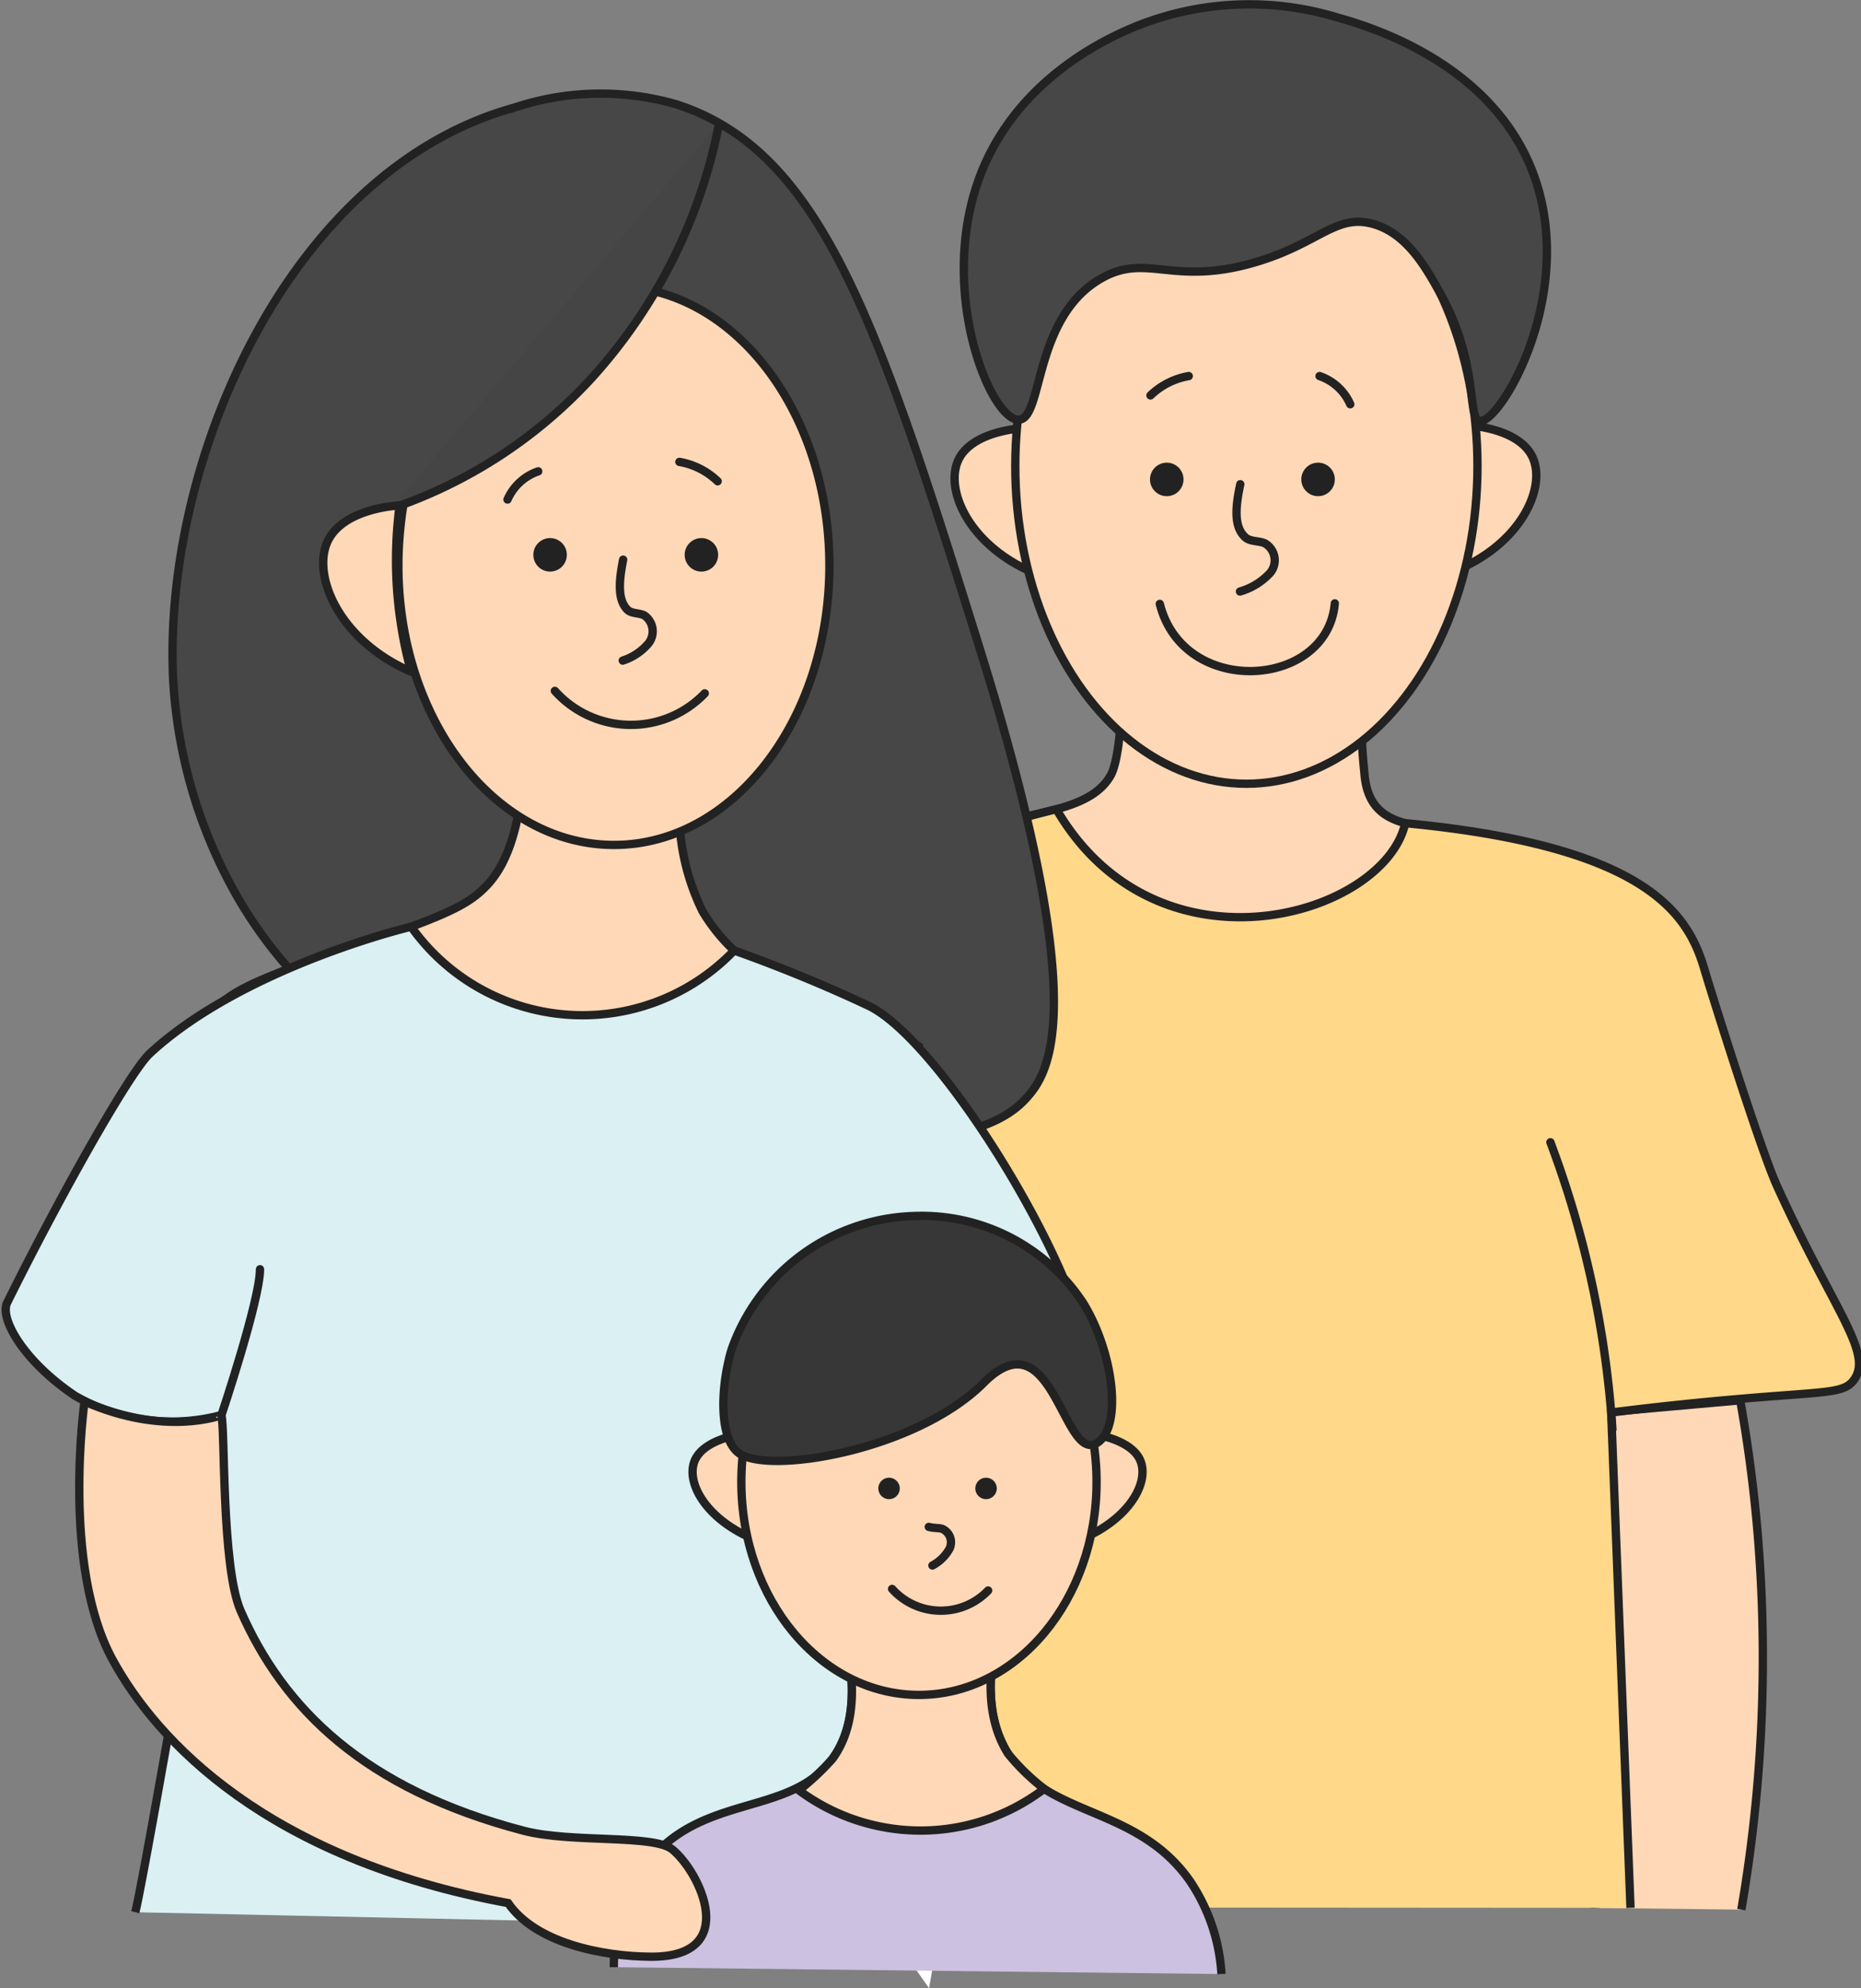<svg xmlns="http://www.w3.org/2000/svg" width="89.401" height="95.484" viewBox="0 0 89.401 95.484"><rect x="0" y="0" width="89.401" height="95.484" fill="#808080" stroke="none"/> <defs> <style>.cls-1{fill:#ffd8b7}.cls-1,.cls-4,.cls-5,.cls-6,.cls-8{stroke:#222;stroke-width:.4px}.cls-1,.cls-4,.cls-5,.cls-6{stroke-miterlimit:10}.cls-5{fill:#fff}.cls-4,.cls-8{fill:none}.cls-4,.cls-5,.cls-8{stroke-linecap:round}.cls-6{fill:#474747}.cls-7{fill:#222}.cls-8{stroke-linejoin:round}</style> </defs> <g id="Group_88112" data-name="Group 88112" transform="translate(.276 .205)"> <g id="Group_49748" data-name="Group 49748" transform="translate(33.556)"> <g id="Group_49747" data-name="Group 49747"> <path id="Path_117854" d="M474.479 193.445a71.427 71.427 0 0 0 .737-18.592c-.19-2.061-.462-4.02-.792-5.869l-7.629.68.673 23.7" class="cls-1" data-name="Path 117854" transform="translate(-424.658 -101.934)"/> <path id="Path_117855" d="M420.608 96.329c.442 1.164.484 7.721-.251 9.048-.9 1.621-3.442 1.711-5.111 2.277 1.4 3.681 7.619 8.677 11.4 8.737 3.41.055 11.6-4.781 13.309-7.858-4.123-.972-7.194 0-7.419-3.321a28.179 28.179 0 0 1 .3-7.963z" class="cls-1" data-name="Path 117855" transform="translate(-400.829 -68.349)"/> <path id="Path_117856" fill="#fff" d="M404.341 157.6c.238 4.8.281 10.07 0 15.745-.256 5.172-.748 9.98-1.369 14.376l2.981 4.232 4.543-25.2z" data-name="Path 117856" transform="translate(-395.155 -96.67)"/> <path id="Path_117857" fill="#ffd889" stroke="#222" stroke-miterlimit="10" stroke-width="0.4px" d="M398.071 168.933q.258-10.882 0-22.5-.124-5.22-.356-10.283c-2.151-.572-4.069-1.148-5.725-1.68-2.545-.819-3.459-1.21-3.548-1.867-.112-.832 1.222-1.213 2.741-3.465a12.541 12.541 0 0 0 1.145-2.094c1.086-2.392 1.366-4.035 3.209-6.473 0 0 .34-.423.732-.824.82-.836 2.592-1.939 9.082-3.558 4.862 8.349 15.767 5.14 16.76.672 11.807 1.125 13.626 4.477 14.383 7.059.273.934 2.664 8.572 3.464 10.338 2.717 6 4.682 8.07 3.689 9.366-.461.6-1.224.54-4.825.835-2.882.236-5.235.508-6.818.709l.928 23.789" data-name="Path 117857" transform="translate(-388.436 -77.531)"/> <path id="Path_117858" d="M467.005 159.718a48.1 48.1 0 0 0-2.979-13.783" class="cls-4" data-name="Path 117858" transform="translate(-423.378 -91.279)"/> <path id="Path_117859" d="M406.685 144.107a65.15 65.15 0 0 0-.683 7.1q-.056 1.372-.054 2.675" class="cls-5" data-name="Path 117859" transform="translate(-396.531 -90.434)"/> <g id="Group_49746" data-name="Group 49746" transform="translate(12.027)"> <path id="Path_117860" d="M414.147 82.149c-.224.012-2.526.159-3.166 1.535-.673 1.447.544 4.143 3.671 5.435a16.872 16.872 0 0 1-.5-6.97z" class="cls-1" data-name="Path 117860" transform="translate(-410.802 -61.794)"/> <path id="Path_117861" d="M456.11 81.9c.224.012 2.526.159 3.166 1.535.673 1.447-.544 4.143-3.671 5.435a16.87 16.87 0 0 0 .5-6.97z" class="cls-1" data-name="Path 117861" transform="translate(-431.513 -61.681)"/> <ellipse id="Ellipse_10374" cx="11.102" cy="15.257" class="cls-1" data-name="Ellipse 10374" rx="11.102" ry="15.257" transform="translate(2.914 6.924)"/> <path id="Path_117862" d="M429.566 44.928a14.554 14.554 0 0 0-9.753.46c-1.038.439-5.722 2.408-7.485 7.36-1.933 5.429.592 11.512 1.928 11.5 1.192-.011.674-4.878 3.944-6.77 2.215-1.281 3.415.382 7.4-.783 3.081-.9 3.883-2.341 5.667-1.853 1.658.454 2.586 2.142 3.292 3.426 1.824 3.316 1.239 5.946 1.844 6.045.943.155 4.593-5.887 2.692-11.565-1.895-5.648-8.102-7.414-9.529-7.82z" class="cls-6" data-name="Path 117862" transform="translate(-411.183 -44.296)"/> </g> </g> <circle id="Ellipse_10375" cx=".805" cy=".805" r=".805" class="cls-7" data-name="Ellipse 10375" transform="translate(21.413 22.016)"/> <circle id="Ellipse_10376" cx=".805" cy=".805" r=".805" class="cls-7" data-name="Ellipse 10376" transform="translate(28.682 22.016)"/> <path id="Path_117863" d="M436.166 87.163c-.271 1.26-.271 2.081.238 2.549.236.217.639.158.941.289a.94.94 0 0 1 .261 1.415 3.153 3.153 0 0 1-1.454.9" class="cls-8" data-name="Path 117863" transform="translate(-410.416 -64.112)"/> <path id="Path_117864" d="M430.137 77.5a3.507 3.507 0 0 0-1.838.93" class="cls-4" data-name="Path 117864" transform="translate(-406.863 -59.643)"/> <path id="Path_117865" d="M443.4 77.5a2.483 2.483 0 0 1 1.474 1.354" class="cls-4" data-name="Path 117865" transform="translate(-413.841 -59.643)"/> <path id="Path_117866" d="M437.539 97.8c-.356 4.1-7.269 4.563-8.408.026" class="cls-4" data-name="Path 117866" transform="translate(-407.247 -69.027)"/> </g> <path id="Path_117867" d="M344.016 90.783a23.639 23.639 0 0 1-3.06-10.532c-.441-10.54 5.659-24.364 16.413-27.322a13.106 13.106 0 0 1 7.789-.147c6.95 2.25 9.661 10.441 14.534 26.07 5.324 17.071 3.449 20.316 2.3 21.608-.755.845-2.2 1.971-7.445 2.274-4.984.288-22.915 1.323-30.531-11.951z" class="cls-6" data-name="Path 117867" transform="translate(-332.921 -47.97)"/> <path id="Path_117868" d="M378.239 126.468c-3.064-2.074-7.922-2.277-10.5-6.545a10.911 10.911 0 0 1-1.125-5.166l-7.521-1.134c-.112 1.129-.369 3.633-1.746 5.061-.91.946-1.974 1.483-7.506 3.3-4.9 1.615-5.265 2.236-6.024 3.237" class="cls-1" data-name="Path 117868" transform="translate(-334.256 -76.342)"/> <path id="Path_117869" d="M373.471 69.957c4.754 1.2 8.344 6.634 8.344 13.159 0 7.414-4.637 13.418-10.346 13.418s-10.359-6-10.359-13.418a18.157 18.157 0 0 1 .245-2.941" class="cls-1" data-name="Path 117869" transform="translate(-342.248 -56.158)"/> <path id="Path_117870" fill="#454545" stroke="#222" stroke-miterlimit="10" stroke-width="0.4px" d="M376.2 54.881a25.4 25.4 0 0 1-6.076 12.207 23.1 23.1 0 0 1-9.711 6.336" data-name="Path 117870" transform="translate(-341.926 -49.189)"/> <path id="Path_117872" d="M358.067 89.058c-.245.013-2.772.182-3.474 1.759-.738 1.658.6 4.748 4.028 6.229a20.166 20.166 0 0 1-.554-7.988z" class="cls-1" data-name="Path 117872" transform="translate(-339.145 -64.988)"/> <path id="Path_117873" fill="#daf0f3" stroke="#222" stroke-miterlimit="10" stroke-width="0.4px" d="M371.689 174.868c-2.153-17.841-3.237-24.408-3.176-25.714 1.354 1.235 6.257.053 8.33.19 4.606.307-4.992-16.8-9.373-18.865-3.391-1.6-6.261-2.576-6.442-2.652a10.092 10.092 0 0 1-15.517-1.139c-.085.01-8.091 1.95-12.558 6.09-.944.875-4.222 6.666-6.848 11.958-.393.79.851 2.87 3.26 4.48a9.3 9.3 0 0 0 7.027.926c-.1 1.434-3.667 22.015-4.134 23.877" data-name="Path 117873" transform="translate(-326.034 -82.383)"/> <circle id="Ellipse_10377" cx=".805" cy=".805" r=".805" class="cls-7" data-name="Ellipse 10377" transform="translate(32.614 25.638)"/> <circle id="Ellipse_10378" cx=".805" cy=".805" r=".805" class="cls-7" data-name="Ellipse 10378" transform="translate(25.345 25.638)"/> <path id="Path_117874" d="M381.054 93.9c-.234 1.184-.234 1.955.2 2.4.2.2.55.148.809.271a.93.93 0 0 1 .224 1.33 2.69 2.69 0 0 1-1.251.846" class="cls-8" data-name="Path 117874" transform="translate(-351.395 -67.225)"/> <path id="Path_117875" d="M386.216 85.169a3.507 3.507 0 0 1 1.838.931" class="cls-4" data-name="Path 117875" transform="translate(-353.854 -63.19)"/> <path id="Path_117876" d="M372.333 86.012a2.481 2.481 0 0 0-1.474 1.354" class="cls-4" data-name="Path 117876" transform="translate(-346.754 -63.579)"/> <path id="Path_117877" d="M375.089 105.62a4.908 4.908 0 0 0 7.2.119" class="cls-4" data-name="Path 117877" transform="translate(-348.71 -72.643)"/> <g id="Group_49749" data-name="Group 49749" transform="translate(29.214 58.197)"> <path id="Path_117878" fill="#ccc1e0" stroke="#222" stroke-miterlimit="10" stroke-width="0.4px" d="M409.551 204.931a8.956 8.956 0 0 0-1.5-4.448c-2.543-3.655-6.814-3.048-8.752-6.129-.748-1.188-1.364-3.266-.164-7.051l-8.117-.164c1.338 4.117.718 6.259-.163 7.461-2 2.729-6.124 1.672-8.753 4.837a8.432 8.432 0 0 0-1.742 5.165" data-name="Path 117878" transform="translate(-380.362 -168.523)"/> <path id="Path_117879" d="M398.5 194.6c.882-1.2 1.5-3.344.163-7.461l8.117.164c-1.2 3.785-.584 5.863.164 7.051a10.451 10.451 0 0 0 1.73 1.681 9.8 9.8 0 0 1-11.781.073 12.637 12.637 0 0 0 1.607-1.508z" class="cls-1" data-name="Path 117879" transform="translate(-388.003 -168.523)"/> <path id="Path_117880" d="M390.259 171.855c-.2.018-2.242.222-2.745 1.314-.528 1.147.688 3.189 3.537 4.067a11.722 11.722 0 0 1-.714-2.616 11.427 11.427 0 0 1-.078-2.765z" class="cls-1" data-name="Path 117880" transform="translate(-383.613 -161.458)"/> <path id="Path_117881" d="M421.578 171.855c.2.018 2.242.222 2.745 1.314.528 1.147-.688 3.189-3.537 4.067a11.719 11.719 0 0 0 .714-2.616 11.388 11.388 0 0 0 .078-2.765z" class="cls-1" data-name="Path 117881" transform="translate(-399.048 -161.458)"/> <path id="Path_117882" d="M408.814 167.483c0 5.648-3.82 10.228-8.532 10.228s-8.532-4.579-8.532-10.228 3.82-10.228 8.532-10.228 8.532 4.579 8.532 10.228z" class="cls-1" data-name="Path 117882" transform="translate(-385.626 -154.709)"/> <path id="Path_117883" fill="#373738" stroke="#222" stroke-miterlimit="10" stroke-width="0.4px" d="M391.033 164c1.748.9 8.52-.357 11.616-3.465 3.318-3.331 3.818 3.864 5.438 2.891 1.236-.743.824-4.31-.655-6.723a9.288 9.288 0 0 0-8.117-4.182 9.6 9.6 0 0 0-8.773 6.4c-.529 1.734-.676 4.479.491 5.079z" data-name="Path 117883" transform="translate(-384.884 -152.521)"/> </g> <path id="Path_117884" d="M332.854 169.089s-1.114 7.88 1.343 12.391c2.143 3.935 7.433 9.571 19.009 11.7 1.315 1.917 4.522 2.559 6.847 2.575 4.348.028 2.377-4.064 1.04-5.151-.906-.736-4.859-.3-7.145-.9-7.655-2.006-11.535-5.866-13.593-10.56-.93-2.121-.743-8.825-.926-9.394 0-.007-2.686 1.05-6.575-.661z" class="cls-1" data-name="Path 117884" transform="translate(-329.07 -101.982)"/> <path id="Path_117885" d="M408.494 180.29c.285.07.431.035.642.091a.707.707 0 0 1 .351.962 2.048 2.048 0 0 1-.817.8" class="cls-8" data-name="Path 117885" transform="translate(-364.152 -107.16)"/> <circle id="Ellipse_10379" cx=".516" cy=".516" r=".516" class="cls-7" data-name="Ellipse 10379" transform="translate(46.577 70.766)"/> <circle id="Ellipse_10380" cx=".516" cy=".516" r=".516" class="cls-7" data-name="Ellipse 10380" transform="translate(41.917 70.766)"/> <path id="Path_117886" d="M405.217 185.831a3.145 3.145 0 0 0 4.612.076" class="cls-4" data-name="Path 117886" transform="translate(-362.637 -109.722)"/> <path id="Path_117887" d="M345.3 164.283s1.852-5.525 1.852-7.005" class="cls-5" data-name="Path 117887" transform="translate(-334.938 -96.523)"/> </g></svg>